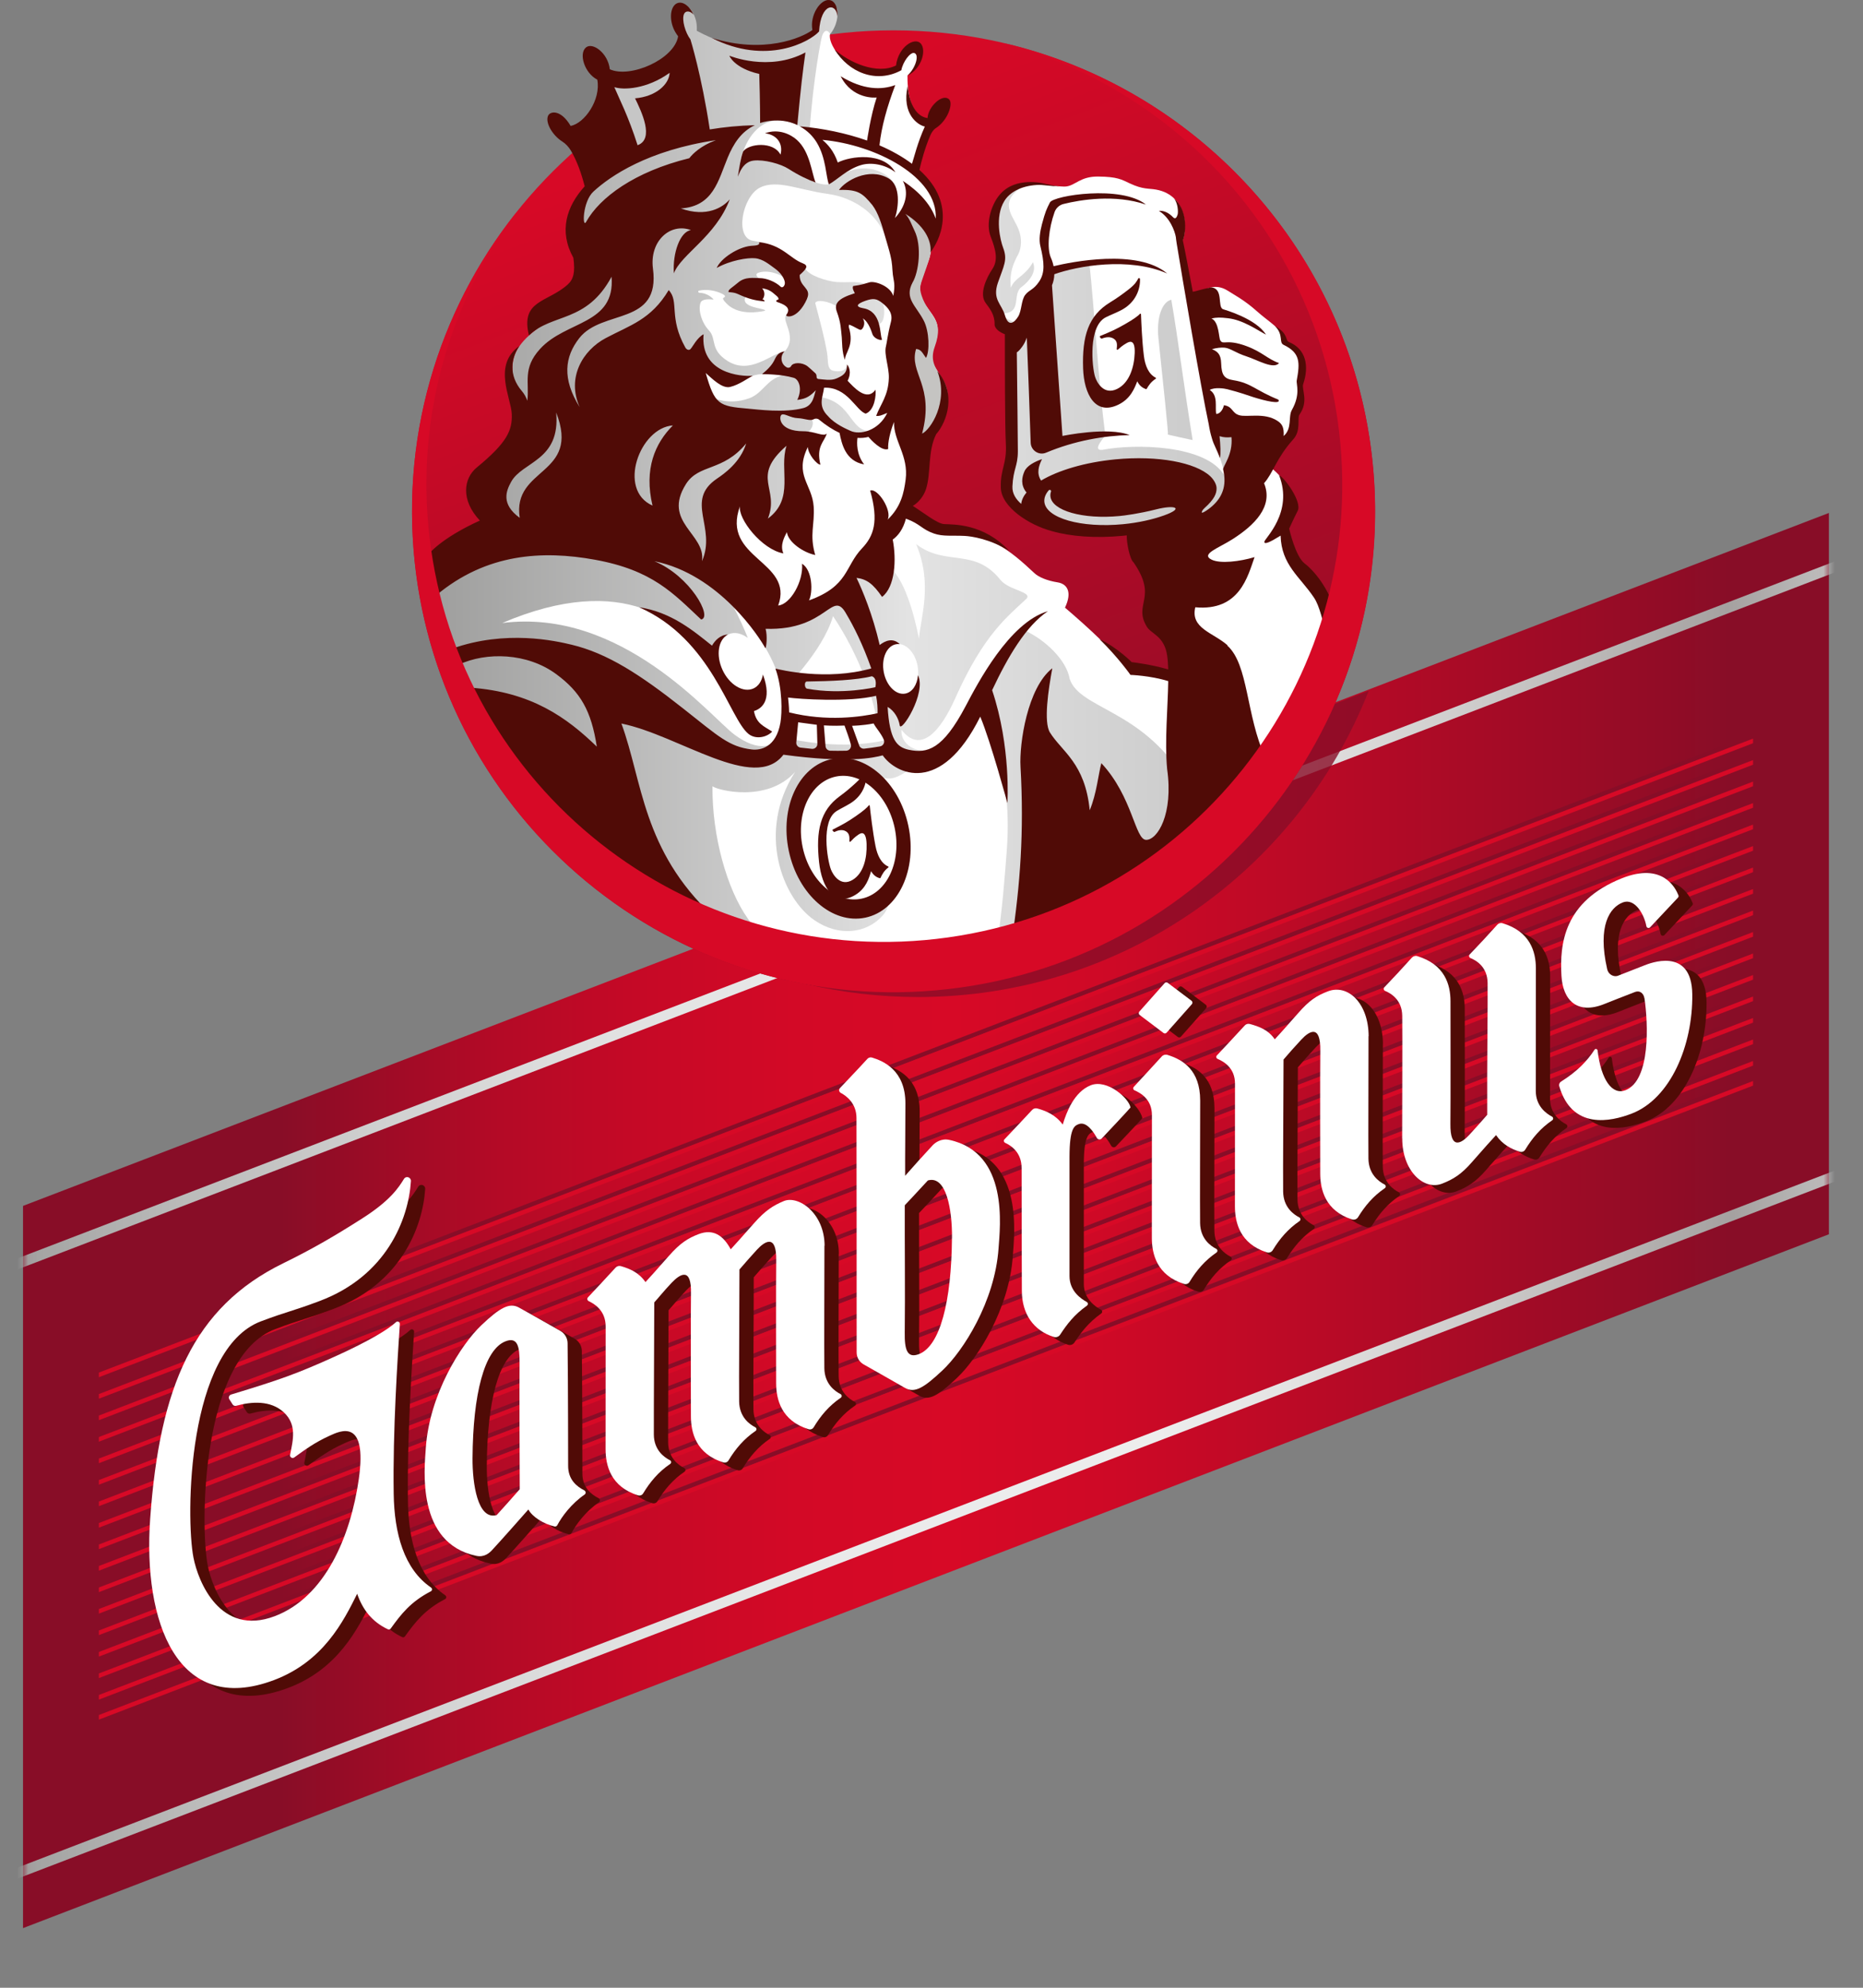 <svg width="165" height="176" viewBox="0 0 165 176" fill="none" xmlns="http://www.w3.org/2000/svg">
<rect x="0" y="0" width="165" height="176" fill="#808080" stroke="none"/>
<g clip-path="url(#clip0_24_730)">
<path d="M2.039 106.773L161.979 45.418V109.285L2.039 170.72V106.773Z" fill="url(#paint0_linear_24_730)"/>
<mask id="mask0_24_730" style="mask-type:luminance" maskUnits="userSpaceOnUse" x="2" y="45" width="160" height="126">
<path d="M2.039 106.773L161.979 45.418V109.285L2.039 170.72V106.773Z" fill="white"/>
</mask>
<g mask="url(#mask0_24_730)">
<path d="M165 103.665L0.477 166.751V165.77L165 102.684V103.665Z" fill="url(#paint1_linear_24_730)"/>
<path d="M164.523 49.909L0 112.995V112.014L164.523 48.928V49.909Z" fill="url(#paint2_linear_24_730)"/>
</g>
<g opacity="0.8">
<g style="mix-blend-mode:multiply">
<path d="M62.336 83.878C68.055 86.695 74.498 88.278 81.312 88.278C99.411 88.278 114.889 77.113 121.156 61.334L121.223 61.169L118.226 62.325L62.336 83.878Z" fill="#880D27"/>
</g>
</g>
<path d="M155.259 67.3L8.755 123.435V123.025L155.259 66.89V67.3Z" fill="#880D27"/>
<path d="M155.259 69.206L8.755 125.337V124.928L155.259 68.793V69.206Z" fill="#880D27"/>
<path d="M155.259 71.108L8.755 127.243V126.83L155.259 70.698V71.108Z" fill="#880D27"/>
<path d="M155.259 73.011L8.755 129.146V128.736L155.259 72.601V73.011Z" fill="#880D27"/>
<path d="M155.259 74.913L8.755 131.048V130.638L155.259 74.503V74.913Z" fill="#880D27"/>
<path d="M155.259 76.815L8.755 132.95V132.54L155.259 76.406V76.815Z" fill="#880D27"/>
<path d="M155.259 78.718L8.755 134.853V134.443L155.259 78.308V78.718Z" fill="#880D27"/>
<path d="M155.259 80.624L8.755 136.755V136.345L155.259 80.214V80.624Z" fill="#880D27"/>
<path d="M155.259 82.526L8.755 138.661V138.247L155.259 82.116V82.526Z" fill="#880D27"/>
<path d="M155.259 84.428L8.755 140.563V140.153L155.259 84.018V84.428Z" fill="#880D27"/>
<path d="M155.259 86.331L8.755 142.466V142.056L155.259 85.921V86.331Z" fill="#880D27"/>
<path d="M155.259 88.233L8.755 144.368V143.958L155.259 87.823V88.233Z" fill="#880D27"/>
<path d="M155.259 90.135L8.755 146.27V145.86L155.259 89.725V90.135Z" fill="#880D27"/>
<path d="M155.259 92.041L8.755 148.173V147.763L155.259 91.631V92.041Z" fill="#880D27"/>
<path d="M155.259 93.944L8.755 150.078V149.669L155.259 93.534V93.944Z" fill="#880D27"/>
<path d="M155.259 95.699L8.755 151.83V151.42L155.259 95.285V95.699Z" fill="#880D27"/>
<path d="M155.259 65.398L8.755 121.533V121.123L155.259 64.988V65.398Z" fill="#880D27"/>
<g style="mix-blend-mode:overlay">
<path d="M155.259 67.71L8.755 123.845V123.435L155.259 67.3V67.71Z" fill="#D70926"/>
<path d="M155.259 69.616L8.755 125.747V125.337L155.259 69.203V69.616Z" fill="#D70926"/>
<path d="M155.259 71.518L8.755 127.65V127.24L155.259 71.108V71.518Z" fill="#D70926"/>
<path d="M155.259 73.421L8.755 129.556V129.146L155.259 73.011V73.421Z" fill="#D70926"/>
<path d="M155.259 75.323L8.755 131.458V131.048L155.259 74.913V75.323Z" fill="#D70926"/>
<path d="M155.259 77.225L8.755 133.36V132.95L155.259 76.815V77.225Z" fill="#D70926"/>
<path d="M155.259 79.128L8.755 135.263V134.853L155.259 78.718V79.128Z" fill="#D70926"/>
<path d="M155.259 81.034L8.755 137.165V136.755L155.259 80.624V81.034Z" fill="#D70926"/>
<path d="M155.259 82.936L8.755 139.071V138.657L155.259 82.526V82.936Z" fill="#D70926"/>
<path d="M155.259 84.838L8.755 140.973V140.563L155.259 84.428V84.838Z" fill="#D70926"/>
<path d="M155.259 86.74L8.755 142.875V142.466L155.259 86.331V86.74Z" fill="#D70926"/>
<path d="M155.259 88.643L8.755 144.778V144.368L155.259 88.233V88.643Z" fill="#D70926"/>
<path d="M155.259 90.545L8.755 146.68V146.27L155.259 90.135V90.545Z" fill="#D70926"/>
<path d="M155.259 92.451L8.755 148.582V148.173L155.259 92.041V92.451Z" fill="#D70926"/>
<path d="M155.259 94.353L8.755 150.488V150.078L155.259 93.944V94.353Z" fill="#D70926"/>
<path d="M155.259 96.126L8.755 152.261V151.851L155.259 95.716V96.126Z" fill="#D70926"/>
<path d="M155.259 65.808L8.755 121.943V121.533L155.259 65.398V65.808Z" fill="#D70926"/>
</g>
<path d="M90.239 101.56C91.151 100.589 91.987 99.724 92.678 98.967C92.793 98.838 92.625 99.686 92.797 99.735C93.573 99.948 93.39 99.65 94.011 100.505C94.334 99.426 96.397 97.373 97.864 96.788C99.331 96.203 101.057 98.221 101.173 99.006C100.783 99.461 99.464 100.842 98.839 101.5C98.713 101.633 98.496 101.602 98.408 101.441C98.117 100.908 97.489 99.966 96.808 100.225C96.418 100.376 95.994 100.575 95.99 103.126C95.99 105.676 95.99 113.191 95.99 113.678C95.99 115.009 97.008 115.696 97.513 115.969C97.643 116.039 97.65 116.215 97.534 116.299C96.415 117.09 95.762 117.945 95.159 118.87C95.036 119.056 94.804 119.136 94.59 119.066C92.8 118.499 91.772 117.031 91.769 114.974C91.762 113.692 91.744 105.463 91.748 104.138C91.755 102.716 90.804 102.12 90.292 101.882C90.169 101.826 90.141 101.665 90.232 101.567L90.239 101.56Z" fill="#500B06"/>
<path d="M35.615 144.949C34.194 144.284 33.366 143.17 32.896 141.807C31.686 144.242 29.91 147.794 25.531 149.448C16.955 152.681 13.916 144.273 14.562 135.185C15.393 123.484 18.397 116.425 26.355 112.54C29.008 111.243 31.036 110.045 33.338 108.577C35.84 106.987 36.577 105.831 37.047 105.063C37.121 104.944 37.265 104.885 37.401 104.923C37.401 104.923 37.401 104.923 37.405 104.923C37.559 104.965 37.668 105.109 37.658 105.266C37.44 108.661 35.489 113.654 29.587 115.878C27.152 116.796 26.731 116.796 24.376 117.682C17.836 120.149 17.699 135.01 18.397 138.601C18.804 140.707 20.752 145.615 25.59 143.793C30.068 142.105 32.317 136.706 33.04 131.658C33.822 126.199 31.384 127.39 30.468 127.807C29.113 128.42 28.268 129.058 27.317 129.741C27.148 129.86 26.913 129.71 26.955 129.506C27.226 128.161 27.57 126.826 26.398 125.74C25.233 124.665 23.552 124.78 22.18 125.162C22.061 125.194 21.938 125.148 21.867 125.043C21.769 124.889 21.668 124.735 21.569 124.577C21.474 124.423 21.555 124.22 21.727 124.167C26.064 122.85 27.51 122.346 30.942 120.794C34.033 119.396 35.689 118.362 36.335 117.756C36.468 117.63 36.689 117.735 36.675 117.921C36.482 120.93 36.044 127.376 36.131 132.957C36.184 136.457 37.04 139.614 39.433 141.25C39.559 141.337 39.556 141.523 39.419 141.59C37.619 142.522 36.78 143.622 35.865 144.89C35.808 144.967 35.703 144.995 35.619 144.953L35.615 144.949Z" fill="#500B06"/>
<path d="M109.008 111.594C107.973 112.298 107.236 113.174 106.618 114.193C106.52 114.358 106.32 114.428 106.134 114.372C103.734 113.615 103.281 111.737 103.281 110.28C103.281 110.28 103.281 100.901 103.288 99.433C103.295 98.011 102.267 97.457 101.748 97.23C101.625 97.177 101.593 97.019 101.681 96.925C102.155 96.413 103.429 95.037 104.159 94.231C104.285 94.091 104.481 94.038 104.667 94.094C106.029 94.515 107.559 95.433 107.562 98.13C107.562 100.856 107.534 107.165 107.555 108.977C107.573 110.364 108.478 111.009 108.983 111.264C109.117 111.331 109.127 111.51 109.004 111.594H109.008Z" fill="#500B06"/>
<path d="M104.692 87.378L106.794 88.962C106.892 89.035 106.906 89.175 106.829 89.263L104.59 91.789C104.52 91.87 104.401 91.88 104.313 91.814L102.208 90.226C102.109 90.153 102.095 90.013 102.173 89.925L104.415 87.403C104.485 87.322 104.604 87.312 104.692 87.378Z" fill="#500B06"/>
<path d="M74.294 111.002C74.294 108.097 71.961 106.496 70.673 107.039C69.75 107.428 69.056 107.852 68.045 108.998C66.999 110.185 64.522 110.882 64.097 111.348C63.431 110.119 64.438 109.464 63.133 109.968C62.213 110.322 61.501 110.756 60.497 111.905C59.511 113.034 57.476 114.221 57.076 114.659C56.501 113.818 57.055 113.033 56.269 112.802C56.094 112.75 55.911 112.799 55.788 112.932C55.069 113.72 53.823 115.051 53.339 115.566C53.241 115.668 53.276 115.836 53.406 115.899C53.925 116.145 54.911 116.74 54.908 118.148C54.901 119.616 54.901 128.995 54.901 128.995C54.901 130.456 55.357 132.341 57.774 133.094C57.946 133.146 58.132 133.08 58.224 132.929C58.845 131.903 59.581 131.02 60.624 130.312C60.743 130.232 60.732 130.053 60.603 129.986C60.094 129.731 59.178 129.086 59.175 127.695C59.167 125.11 59.209 118.961 59.213 116.011C59.546 115.654 60.038 115.027 60.754 114.27C61.504 113.482 62.522 112.858 62.466 115.234C62.431 116.702 62.459 126.08 62.459 126.08C62.459 127.541 62.915 129.422 65.326 130.176C65.504 130.232 65.691 130.162 65.785 130.007C66.403 128.984 67.143 128.102 68.182 127.394C68.301 127.313 68.291 127.135 68.161 127.068C67.656 126.812 66.747 126.168 66.729 124.777C66.705 122.962 66.761 115.822 66.757 113.097C67.403 112.357 67.599 112.116 68.298 111.355C69.013 110.578 70.052 109.926 70.013 112.298C69.989 113.766 70.007 123.144 70.007 123.144C70.007 124.605 70.463 126.487 72.877 127.24C73.052 127.296 73.238 127.226 73.329 127.072C73.951 126.045 74.687 125.162 75.73 124.455C75.849 124.374 75.838 124.195 75.709 124.129C75.203 123.873 74.294 123.228 74.277 121.838C74.252 120.023 74.284 113.717 74.284 110.991L74.294 111.002Z" fill="#500B06"/>
<path d="M122.482 92.437C122.472 89.494 120.626 87.788 118.868 88.468C117.868 88.853 117.236 89.256 116.233 90.405C115.135 91.663 113.587 92.865 113.191 93.302C112.612 92.455 112.763 91.579 111.97 91.362C111.805 91.316 111.629 91.362 111.517 91.488C110.794 92.283 109.52 93.639 109.043 94.147C108.952 94.241 108.987 94.399 109.11 94.451C109.629 94.676 110.657 95.233 110.65 96.652C110.643 98.12 110.643 107.498 110.643 107.498C110.643 108.949 111.092 110.816 113.464 111.58C113.668 111.646 113.885 111.566 113.994 111.383C114.608 110.378 115.338 109.513 116.363 108.812C116.482 108.731 116.471 108.549 116.342 108.483C115.836 108.223 114.931 107.582 114.914 106.195C114.889 104.38 114.949 97.233 114.949 94.508C115.468 93.898 115.812 93.513 116.517 92.749C117.233 91.971 118.243 91.365 118.205 93.737C118.18 95.205 118.198 104.583 118.198 104.583C118.198 106.03 118.647 107.894 121.005 108.661C121.216 108.728 121.44 108.647 121.552 108.462C122.163 107.46 122.893 106.598 123.917 105.901C124.037 105.82 124.026 105.638 123.896 105.571C123.391 105.312 122.486 104.671 122.468 103.284C122.444 101.469 122.482 95.131 122.475 92.437H122.482Z" fill="#500B06"/>
<path d="M125.454 101.479C125.454 104.384 127.377 106.111 128.981 105.491C129.981 105.105 130.7 104.646 131.599 103.616C132.693 102.359 133.367 101.626 133.764 101.192C134.332 102.022 135.097 102.418 135.865 102.66C136.051 102.72 136.251 102.642 136.35 102.478C136.967 101.462 137.701 100.586 138.736 99.882C138.858 99.798 138.844 99.619 138.711 99.549C138.195 99.279 137.276 98.614 137.283 97.265C137.29 95.797 137.29 86.418 137.29 86.418C137.29 84.95 136.785 83.171 134.342 82.431C134.174 82.379 133.988 82.435 133.872 82.564C132.89 83.654 132.49 84.085 131.427 85.199C131.335 85.297 131.367 85.458 131.493 85.511C131.999 85.721 132.999 86.285 133.016 87.718C133.041 89.533 132.956 94.886 132.981 99.395C132.592 99.84 132.118 100.39 131.413 101.154C130.697 101.931 129.686 102.548 129.721 100.176C129.746 98.708 129.728 89.33 129.728 89.33C129.728 87.865 129.223 86.085 126.784 85.343C126.612 85.29 126.426 85.35 126.307 85.479C125.458 86.418 124.788 87.15 123.868 88.107C123.774 88.205 123.809 88.37 123.935 88.422C124.44 88.632 125.437 89.196 125.454 90.629C125.479 92.444 125.447 98.75 125.447 101.476L125.454 101.479Z" fill="#500B06"/>
<path d="M146.901 89.074C146.848 88.716 146.557 88.335 146.048 88.531C145.002 88.934 143.904 89.368 143.35 89.589C140.971 90.542 139.683 89.281 139.557 87.094C139.392 84.267 139.774 80.508 144.901 78.459C148.536 77.005 149.666 79.334 149.915 79.958C149.943 80.031 149.929 80.112 149.876 80.168C148.929 81.17 148.241 81.906 147.406 82.796C147.297 82.911 147.104 82.852 147.076 82.694C146.883 81.626 146.041 80.189 144.992 80.592C143.837 81.037 142.732 82.642 143.602 86.485C143.732 87.056 144.262 87.2 144.543 87.091C145.648 86.66 146.115 86.474 146.904 86.166C147.266 86.026 151.094 84.428 151.143 88.731C151.196 93.264 149.217 97.962 145.778 99.29C143.915 100.008 140.5 100.751 139.36 96.862C139.314 96.704 139.385 96.54 139.521 96.456C140.911 95.59 141.83 94.651 142.487 93.632C142.56 93.52 142.736 93.562 142.753 93.698C143.073 96.326 144.055 97.671 145.22 97.223C147.469 96.354 147.234 91.27 146.908 89.077L146.901 89.074Z" fill="#500B06"/>
<path d="M51.581 130.435C51.581 130.435 51.578 123.095 51.532 119.609C51.525 119.164 51.279 118.751 50.886 118.53C49.086 117.504 47.96 116.873 47.23 116.467C46.402 116.004 45.567 116.442 43.896 118.029C42.089 119.743 39.3 124.146 38.977 128.886C38.851 130.768 38.114 137.319 43.454 138.451C44.163 138.601 44.619 138.181 44.844 137.939C45.433 137.312 47.7 134.758 48.058 134.345C48.412 135 49.413 135.627 50.381 135.848C50.479 135.869 50.574 135.823 50.62 135.735C51.027 134.965 51.876 133.823 53.041 133.02C53.174 132.929 53.157 132.726 53.009 132.649C52.398 132.334 51.563 131.745 51.581 130.435ZM47.279 121.361C47.261 123.666 47.279 129.979 47.293 132.554C46.307 133.665 45.981 134.043 45.254 134.839C43.56 135.312 43.1 132.025 43.114 129.808C43.149 124.125 44.16 120.177 46.037 119.452C47.086 119.045 47.293 119.886 47.279 121.365V121.361Z" fill="#500B06"/>
<path d="M85.326 101.616C84.618 101.465 84.081 101.865 83.856 102.106C82.933 103.105 82.175 103.946 81.428 104.797C81.418 102.954 81.453 100.768 81.453 98.386C81.453 95.436 79.477 94.63 78.498 94.329C78.351 94.283 78.193 94.329 78.088 94.441C77.042 95.583 76.54 96.088 75.652 97.037C75.533 97.167 75.572 97.373 75.73 97.457C76.252 97.738 77.116 98.386 77.119 99.686C77.133 103.452 77.13 113.289 77.133 120.436C77.133 120.902 77.382 121.287 77.772 121.508C79.179 122.31 80.691 123.158 81.403 123.572C82.267 124.073 83.074 123.586 84.74 122.02C86.565 120.31 89.376 115.927 89.702 111.215C89.832 109.32 90.656 102.755 85.326 101.616ZM85.579 110.297C85.534 115.945 84.53 119.862 82.649 120.583C81.6 120.986 81.375 120.159 81.397 118.691C81.439 115.276 81.386 110.511 81.4 107.404C82.035 106.717 82.41 106.342 83.446 105.207C85.084 104.73 85.604 107.813 85.583 110.301L85.579 110.297Z" fill="#500B06"/>
<path d="M88.972 100.87C89.884 99.899 90.719 99.034 91.411 98.277C91.526 98.148 91.705 98.102 91.877 98.148C92.653 98.361 93.502 98.722 94.123 99.573C94.446 98.494 95.13 96.68 96.597 96.095C98.064 95.51 100.011 97.275 100.123 98.064C99.734 98.519 98.193 100.152 97.572 100.807C97.446 100.94 97.228 100.908 97.141 100.747C96.85 100.215 96.221 99.272 95.541 99.531C95.151 99.682 94.727 99.882 94.723 102.432C94.723 104.983 94.723 112.498 94.723 112.984C94.723 114.316 95.741 115.002 96.246 115.276C96.376 115.346 96.383 115.521 96.267 115.605C95.148 116.397 94.495 117.252 93.891 118.177C93.769 118.362 93.537 118.443 93.323 118.373C91.533 117.805 90.505 116.337 90.502 114.281C90.495 112.999 90.477 104.769 90.481 103.445C90.488 102.022 89.537 101.427 89.025 101.189C88.902 101.132 88.874 100.971 88.965 100.873L88.972 100.87Z" fill="white"/>
<path d="M34.352 144.259C32.931 143.594 32.103 142.48 31.633 141.117C30.422 143.552 28.647 147.104 24.268 148.758C15.692 151.991 12.653 143.583 13.299 134.495C14.13 122.794 17.134 115.735 25.092 111.849C27.745 110.553 29.773 109.355 32.075 107.887C34.577 106.296 35.314 105.14 35.784 104.373C35.858 104.254 36.002 104.194 36.138 104.233C36.138 104.233 36.138 104.233 36.142 104.233C36.296 104.275 36.405 104.419 36.395 104.576C36.177 107.971 34.226 112.963 28.324 115.188C25.889 116.106 25.468 116.106 23.113 116.992C16.573 119.459 16.436 134.32 17.134 137.911C17.541 140.017 19.488 144.925 24.327 143.103C28.805 141.415 31.054 136.016 31.777 130.967C32.559 125.509 30.12 126.7 29.205 127.117C27.85 127.73 27.005 128.368 26.054 129.051C25.885 129.17 25.65 129.019 25.692 128.816C25.962 127.471 26.306 126.136 25.134 125.05C23.969 123.975 22.289 124.09 20.917 124.472C20.797 124.504 20.674 124.458 20.604 124.353C20.506 124.199 20.404 124.045 20.306 123.887C20.211 123.733 20.292 123.53 20.464 123.477C24.801 122.16 26.247 121.655 29.678 120.103C32.77 118.706 34.426 117.672 35.072 117.066C35.205 116.94 35.426 117.045 35.412 117.231C35.219 120.24 34.78 126.686 34.868 132.267C34.921 135.767 35.777 138.924 38.17 140.56C38.296 140.647 38.293 140.833 38.156 140.9C36.356 141.831 35.517 142.931 34.601 144.2C34.545 144.277 34.44 144.305 34.356 144.263L34.352 144.259Z" fill="white"/>
<path d="M107.741 110.903C106.706 111.608 105.969 112.483 105.352 113.503C105.253 113.668 105.053 113.738 104.867 113.682C102.467 112.925 102.015 111.047 102.015 109.59C102.015 109.59 102.015 100.211 102.022 98.743C102.029 97.321 101.001 96.767 100.481 96.54C100.358 96.487 100.327 96.329 100.415 96.235C100.888 95.723 102.162 94.346 102.892 93.541C103.018 93.4 103.215 93.348 103.401 93.404C104.762 93.824 106.292 94.742 106.296 97.44C106.296 100.166 106.267 106.475 106.289 108.286C106.306 109.674 107.211 110.318 107.717 110.574C107.85 110.641 107.861 110.819 107.738 110.903H107.741Z" fill="white"/>
<path d="M103.425 87.024L105.527 88.608C105.625 88.681 105.64 88.822 105.562 88.909L103.324 91.435C103.253 91.516 103.134 91.526 103.046 91.46L100.941 89.873C100.843 89.799 100.829 89.659 100.906 89.571L103.148 87.049C103.218 86.968 103.338 86.958 103.425 87.024Z" fill="white"/>
<path d="M73.031 110.311C73.031 107.407 70.698 105.806 69.41 106.349C68.487 106.738 67.793 107.162 66.782 108.307C65.736 109.495 65.147 110.15 64.719 110.616C64.052 109.386 63.171 108.773 61.866 109.274C60.947 109.628 60.234 110.063 59.231 111.212C58.245 112.34 57.564 113.086 57.167 113.52C56.592 112.68 55.788 112.336 55.002 112.109C54.827 112.056 54.645 112.105 54.522 112.238C53.802 113.027 52.557 114.358 52.072 114.873C51.974 114.974 52.009 115.143 52.139 115.206C52.658 115.451 53.645 116.046 53.641 117.455C53.634 118.923 53.634 128.301 53.634 128.301C53.634 129.762 54.09 131.647 56.508 132.4C56.68 132.453 56.866 132.386 56.957 132.236C57.578 131.209 58.315 130.326 59.357 129.619C59.476 129.538 59.466 129.359 59.336 129.293C58.827 129.037 57.911 128.392 57.908 127.002C57.901 124.416 57.943 118.268 57.946 115.318C58.28 114.96 58.771 114.333 59.487 113.577C60.238 112.788 61.255 112.165 61.199 114.54C61.164 116.008 61.192 125.386 61.192 125.386C61.192 126.847 61.648 128.729 64.059 129.482C64.238 129.538 64.424 129.468 64.519 129.314C65.136 128.291 65.877 127.408 66.915 126.7C67.035 126.62 67.024 126.441 66.894 126.374C66.389 126.119 65.48 125.474 65.463 124.083C65.438 122.268 65.494 115.129 65.491 112.403C66.136 111.664 66.333 111.422 67.031 110.662C67.747 109.884 68.785 109.232 68.747 111.604C68.722 113.072 68.74 122.451 68.74 122.451C68.74 123.912 69.196 125.793 71.61 126.546C71.786 126.602 71.972 126.532 72.063 126.378C72.684 125.351 73.421 124.469 74.463 123.761C74.582 123.68 74.572 123.502 74.442 123.435C73.937 123.179 73.028 122.535 73.01 121.144C72.986 119.329 73.017 113.023 73.017 110.297L73.031 110.311Z" fill="white"/>
<path d="M121.216 91.747C121.205 88.804 119.36 87.098 117.602 87.778C116.602 88.163 115.97 88.566 114.966 89.715C113.868 90.973 113.3 91.589 112.903 92.024C112.324 91.176 111.493 90.885 110.7 90.668C110.535 90.622 110.359 90.668 110.247 90.794C109.524 91.589 108.25 92.945 107.773 93.453C107.682 93.548 107.717 93.705 107.84 93.758C108.359 93.982 109.387 94.539 109.38 95.958C109.373 97.426 109.373 106.804 109.373 106.804C109.373 108.255 109.822 110.122 112.194 110.886C112.398 110.953 112.615 110.872 112.724 110.69C113.338 109.684 114.068 108.819 115.093 108.118C115.212 108.038 115.201 107.856 115.072 107.789C114.566 107.53 113.661 106.889 113.644 105.501C113.619 103.686 113.679 96.54 113.679 93.814C114.198 93.204 114.542 92.819 115.247 92.055C115.963 91.278 116.973 90.671 116.935 93.043C116.91 94.511 116.928 103.89 116.928 103.89C116.928 105.337 117.377 107.2 119.735 107.968C119.946 108.034 120.17 107.954 120.282 107.768C120.893 106.766 121.623 105.904 122.647 105.207C122.767 105.126 122.756 104.944 122.626 104.878C122.121 104.618 121.216 103.977 121.198 102.59C121.174 100.775 121.212 94.438 121.205 91.743L121.216 91.747Z" fill="white"/>
<path d="M124.191 100.793C124.191 103.697 126.114 105.424 127.718 104.804C128.718 104.419 129.437 103.96 130.335 102.93C131.43 101.672 132.104 100.94 132.5 100.505C133.069 101.336 133.834 101.732 134.602 101.973C134.788 102.033 134.988 101.956 135.086 101.791C135.704 100.775 136.437 99.899 137.472 99.195C137.595 99.111 137.581 98.932 137.448 98.862C136.932 98.593 136.013 97.927 136.02 96.578C136.027 95.11 136.027 85.732 136.027 85.732C136.027 84.264 135.522 82.484 133.079 81.745C132.911 81.692 132.725 81.748 132.609 81.878C131.627 82.967 131.227 83.398 130.163 84.512C130.072 84.611 130.104 84.772 130.23 84.824C130.735 85.034 131.735 85.598 131.753 87.031C131.777 88.846 131.693 94.199 131.718 98.708C131.328 99.153 130.855 99.703 130.149 100.467C129.434 101.245 128.423 101.861 128.458 99.489C128.483 98.022 128.465 88.643 128.465 88.643C128.465 87.178 127.96 85.399 125.521 84.656C125.349 84.603 125.163 84.663 125.044 84.793C124.195 85.732 123.525 86.464 122.605 87.42C122.51 87.518 122.546 87.683 122.672 87.736C123.177 87.946 124.174 88.51 124.191 89.943C124.216 91.757 124.184 98.064 124.184 100.789L124.191 100.793Z" fill="white"/>
<path d="M145.638 88.384C145.585 88.026 145.294 87.644 144.785 87.841C143.739 88.243 142.641 88.678 142.087 88.899C139.707 89.852 138.42 88.59 138.293 86.404C138.128 83.577 138.511 79.818 143.637 77.768C147.273 76.314 148.403 78.644 148.652 79.268C148.68 79.341 148.666 79.422 148.613 79.478C147.666 80.48 146.978 81.216 146.143 82.106C146.034 82.221 145.841 82.162 145.813 82.004C145.62 80.935 144.778 79.499 143.729 79.902C142.574 80.347 141.469 81.951 142.339 85.795C142.469 86.366 142.999 86.509 143.28 86.401C144.385 85.97 144.852 85.784 145.641 85.476C146.002 85.336 149.831 83.738 149.88 88.04C149.932 92.574 147.953 97.272 144.515 98.6C142.651 99.318 139.237 100.06 138.097 96.172C138.051 96.014 138.121 95.849 138.258 95.765C139.648 94.9 140.567 93.961 141.223 92.942C141.297 92.829 141.472 92.871 141.49 93.008C141.809 95.636 142.792 96.981 143.957 96.532C146.206 95.664 145.971 90.58 145.645 88.387L145.638 88.384Z" fill="white"/>
<path d="M50.318 129.745C50.318 129.745 50.314 122.405 50.269 118.919C50.262 118.474 50.016 118.061 49.623 117.84C47.823 116.814 46.697 116.183 45.967 115.777C45.139 115.314 44.303 115.752 42.633 117.339C40.826 119.052 38.037 123.456 37.714 128.196C37.587 130.078 36.85 136.629 42.191 137.76C42.9 137.911 43.356 137.491 43.581 137.249C44.17 136.622 46.437 134.068 46.795 133.654C47.149 134.31 48.149 134.937 49.118 135.157C49.216 135.178 49.311 135.133 49.356 135.045C49.763 134.275 50.612 133.132 51.778 132.33C51.911 132.239 51.893 132.036 51.746 131.959C51.135 131.644 50.3 131.055 50.318 129.745ZM46.016 120.671C45.998 122.976 46.016 129.289 46.03 131.864C45.044 132.975 44.718 133.353 43.991 134.148C42.296 134.621 41.837 131.335 41.851 129.118C41.886 123.435 42.896 119.487 44.774 118.762C45.823 118.355 46.03 119.196 46.016 120.674V120.671Z" fill="white"/>
<path d="M84.063 100.926C83.355 100.775 82.818 101.175 82.593 101.416C81.67 102.415 80.912 103.256 80.165 104.107C80.154 102.264 80.189 100.078 80.189 97.696C80.189 94.746 78.214 93.94 77.235 93.639C77.088 93.593 76.93 93.639 76.824 93.751C75.779 94.893 75.277 95.397 74.389 96.347C74.27 96.477 74.308 96.683 74.466 96.767C74.989 97.047 75.852 97.696 75.856 98.995C75.87 102.762 75.866 112.599 75.87 119.746C75.87 120.212 76.119 120.597 76.509 120.818C77.916 121.62 79.428 122.468 80.14 122.882C81.004 123.383 81.811 122.896 83.477 121.33C85.302 119.62 88.113 115.237 88.439 110.525C88.569 108.63 89.393 102.064 84.063 100.926ZM84.312 109.611C84.267 115.258 83.263 119.175 81.382 119.897C80.333 120.3 80.109 119.473 80.13 118.005C80.172 114.589 80.119 109.824 80.133 106.717C80.768 106.03 81.144 105.655 82.179 104.52C83.818 104.044 84.337 107.127 84.316 109.614L84.312 109.611Z" fill="white"/>
<path d="M79.137 87.841C102.688 87.841 121.781 68.778 121.781 45.264C121.781 21.749 102.688 2.687 79.137 2.687C55.585 2.687 36.493 21.749 36.493 45.264C36.493 68.778 55.585 87.841 79.137 87.841Z" fill="url(#paint3_linear_24_730)"/>
<path d="M113.987 47.079C113.987 45.134 112.566 43.649 112.387 41.743C112.268 40.475 113.563 39.806 114.215 38.38C114.521 37.714 114.363 36.849 115.036 36.127C115.373 35.766 115.163 34.911 115.212 34.099C115.261 33.286 115.57 32.519 115.447 31.993C115.37 31.671 114.752 30.7 113.784 30.224C111.861 29.281 109.752 28.419 108.033 27.523C107.401 27.193 105.987 26.78 105.411 26.419C105.05 24.741 104.776 22.478 104.355 20.607C105.071 19.349 103.457 16.41 100.818 16.767C98.18 17.125 98.215 16.144 97.397 16.14C96.099 16.133 96.681 16.76 94.93 16.634C93.295 16.515 90.509 15.821 88.941 17.517C86.695 19.941 89.253 21.591 88.351 23.522C86.863 26.692 88.541 28.714 89.393 29.323C89.362 30.192 89.548 35.451 89.551 39.473C89.551 41.102 88.902 42.927 89.165 43.558C90.074 45.74 93.615 47.538 100.717 46.746C100.667 46.998 103.166 51.503 104.699 60.052C103.875 60.052 102.001 61.548 100.601 60.588C99.555 59.87 95.285 54.814 91.046 51.707C86.512 48.382 81.986 46.974 80.449 45.544C80.547 43.803 82.674 42.938 81.516 39.473C82.298 37.833 83.126 28.234 81.495 27.102C79.859 25.971 82.354 23.084 82.242 22.257C82.677 21.034 84.853 18.943 81.221 15.093C82.537 12.963 76.308 10.352 72.34 10.254C72.498 8.615 73.021 3.412 73.126 3.332C73.354 3.16 73.575 2.957 73.596 2.929C73.835 2.621 74.301 1.839 74.144 0.785C73.965 0.424 73.249 0.28 72.684 0.785C71.936 1.454 72.133 2.74 72.133 2.74C72.133 2.74 70.21 4.299 66.157 4.078C64.396 3.927 63.311 3.573 61.711 2.726C61.788 1.587 61.252 0.907 61.069 0.729C60.641 0.501 60.427 0.575 60.28 0.837C59.957 1.408 60.115 2.733 60.743 3.36C60.795 3.738 61.68 8.636 62.115 10.819C60.259 11.186 58.967 12.069 57.638 12.689C53.918 14.424 51.851 16.568 51.356 18.673C50.402 22.751 52.922 23.431 52.241 24.927C51.086 27.46 49.693 27.27 47.532 29.152C43.711 31.986 46.205 34.011 45.953 37.206C45.739 39.939 40.781 42.917 44.409 46.452C43.047 47.177 41.595 47.268 37.545 50.705C40.672 70.555 57.883 85.735 78.642 85.735C97.629 85.735 113.647 73.035 118.637 55.679C117.321 51.093 113.984 50.319 113.984 47.086L113.987 47.079Z" fill="url(#paint4_linear_24_730)"/>
<path d="M80.182 61.409C81.008 61.252 81.492 60.147 81.263 58.94C81.035 57.733 80.179 56.881 79.353 57.037C78.526 57.193 78.042 58.298 78.271 59.506C78.5 60.713 79.355 61.565 80.182 61.409Z" fill="white"/>
<path d="M112.022 41.004C112.022 41.004 114.408 42.57 114.005 43.842C113.605 45.113 113.542 46.364 113.542 46.364C113.542 46.364 113.903 49.244 115.194 50.067C115.686 50.379 117.594 54.064 117.594 54.064C117.594 54.064 116.717 62.518 109.124 71.01C107.376 66.085 104.05 55.984 103.25 48.116C106.478 48.116 108.689 46.332 110.092 44.549C111.496 42.766 112.019 41.007 112.019 41.007L112.022 41.004Z" fill="white"/>
<path d="M86.748 62.84C86.748 62.84 89.786 67.094 89.169 75.274C88.997 77.565 88.776 80.431 88.369 83.185C88.204 84.309 77.624 85.458 67.606 83.241C67.185 82.677 66.736 82.046 66.234 81.338C64.385 78.728 63.062 74.037 63.101 69.616C63.452 69.938 67.898 71.14 70.417 68.351C67.013 73.652 69.284 79.516 72.119 81.468C74.322 82.988 76.779 82.635 78.179 81.061C78.593 80.596 78.779 79.937 78.779 79.506C73.333 82.193 70.052 77.225 70.259 73.883C70.368 72.138 71.084 65.034 77.768 68.828C78.772 68.894 78.863 69.203 80.375 68.274C84.986 67.058 86.748 62.837 86.748 62.837V62.84Z" fill="white"/>
<path d="M64.954 53.707C65.494 54.751 65.912 55.672 66.231 56.485C65.673 56.068 65.045 55.925 64.522 56.163C63.473 56.548 63.259 58.027 63.869 59.351C64.22 60.108 64.824 60.717 65.403 60.984C65.834 61.183 66.343 61.264 66.729 61.085C66.887 61.012 67.027 60.78 67.143 60.654C67.038 62.353 66.017 62.581 66.017 62.581C66.017 62.581 64.785 62.403 62.725 58.766C60.666 55.129 55.304 50.54 44.479 55.164C55.1 53.805 62.925 63.471 65.055 65.051C67.185 66.628 68.659 66.19 69.126 64.932C69.785 63.152 69.915 58.794 64.954 53.703V53.707Z" fill="white"/>
<path d="M62.052 32.298C62.206 32.76 64.522 33.965 65.371 33.941C66.375 33.391 66.726 33.086 67.88 33.121C68.343 33.135 68.543 33.121 69.326 33.24C67.912 33.548 67.582 34.824 66.354 35.265C64.448 35.952 62.743 35.251 62.333 34.565C61.985 33.983 61.746 32.606 62.055 32.298H62.052Z" fill="white"/>
<path d="M106.713 25.655C106.713 25.655 107.64 25.039 108.724 25.732C109.338 26.128 110.194 26.552 111.352 27.586C112.212 28.353 113.054 28.833 113.566 29.593C113.749 29.863 113.51 30.36 114.57 30.777C114.956 30.928 115.293 31.531 115.447 31.997C115.601 32.459 115.156 32.732 115.275 33.058C115.394 33.384 115.068 33.829 115.068 34.088C115.068 34.347 115.422 34.708 115.166 35.121C114.91 35.531 114.893 36.05 114.847 36.663C114.801 37.276 114.966 37.882 114.714 38.184C114.5 38.436 114.121 38.723 113.436 38.909C111.942 39.319 107.51 37.623 107.51 37.623L105.759 27.488L106.713 25.662V25.655Z" fill="white"/>
<path d="M77.628 63.615C78.045 65.902 78.572 65.489 78.572 65.489C78.572 65.489 75.175 66.526 69.894 65.408C69.894 65.019 69.694 64.575 69.694 64.575C69.694 64.575 69.894 63.075 69.332 61.281C69.445 60.934 72.82 57.782 73.782 54.558C74.957 56.317 75.856 58.128 76.501 59.782C76.575 59.975 70.108 60.167 70.175 60.353C70.22 60.479 70.213 61.26 71.754 61.383C73.554 61.527 76.943 61.008 76.989 61.148C77.284 62.059 77.498 62.893 77.628 63.611V63.615Z" fill="white"/>
<path d="M69.943 27.743C71.168 27.47 69.996 25.308 69.799 25.193C69.824 24.471 68.175 23.806 67.196 24.138C66.329 24.436 68.561 25.4 68.561 25.4H67.22L66.999 25.806C66.999 25.806 65.831 26.282 66.062 26.23C65.417 27.316 68.027 27.277 67.736 27.523C65.736 27.936 64.817 27.284 64.522 27.036C64.336 26.878 63.929 26.461 64.055 26.384C64.181 26.307 64.466 26.202 63.701 25.901C63.16 25.69 62.501 25.606 61.904 25.736C61.803 25.757 61.831 25.918 61.936 25.922C62.557 25.939 63.003 26.276 63.206 26.524C62.876 26.496 62.167 26.426 62.038 26.819C61.82 27.474 62.139 28.567 62.792 29.26C63.494 30.007 62.845 30.959 64.441 31.962C66.455 33.226 68.273 31.31 69.508 31.103C70.831 29.649 68.719 28.017 69.947 27.743H69.943Z" fill="white"/>
<path d="M108.44 42.093C108.419 41.953 108.334 40.93 107.447 39.126C106.352 33.475 104.359 21.048 104.629 21.49C105.197 20.614 105.275 17.31 102.394 16.788C101.724 16.666 101.236 16.788 100.078 16.245C99.323 15.891 98.966 15.65 97.264 15.632C95.664 15.615 95.25 16.424 94.415 16.512C93.579 16.599 91.341 16.007 90.499 16.564C88.684 17.766 89.414 18.743 90.021 19.896C90.513 20.831 90.492 21.609 90.299 22.239C90.155 22.706 89.32 23.679 89.526 25.48C89.888 24.555 90.762 24.503 91.484 23.217C91.948 24.296 90.688 25.256 90.453 25.428C89.628 26.044 90.555 27.743 88.804 27.743C88.941 28.36 90.263 28.637 90.263 28.637C90.263 28.637 93.236 27.334 92.927 25.326C92.618 23.319 94.523 23.697 96.481 23.27C96.927 27.404 97.271 33.713 97.888 38.513C98.011 38.527 96.6 39.911 97.615 39.834C100.499 39.266 106.836 39.371 108.433 42.097L108.44 42.093ZM103.432 38.464C103.506 38.474 102.98 33.64 102.597 29.933C102.411 28.146 102.913 26.724 103.738 26.538C104.355 30.105 104.769 33.636 105.625 38.954C105.973 39.052 103.015 38.401 103.432 38.464Z" fill="white"/>
<path d="M104.962 60.458C104.962 60.458 102.257 59.249 100.145 59.736C99.13 58.03 96.246 55.448 94.323 53.802C94.997 52.379 94.488 51.693 93.667 51.563C92.737 51.416 91.99 51.1 91.614 50.747C89.344 48.617 87.597 47.257 84.512 47.348C83.772 47.369 80.93 45.758 79.821 45.005C82.579 41.652 81.523 39.672 81.856 39.105C82.189 38.537 82.716 37.406 83.404 36.582C84.091 35.759 83.611 33.65 83.025 32.844C82.414 32 82.488 31.555 82.646 30.963C82.688 30.805 82.902 30.175 82.94 30.01C83.33 28.395 82.618 28.059 81.653 26.531C81.231 25.869 81.547 24.983 81.898 23.977C82.13 23.308 82.512 22.646 82.435 21.851C84.576 19.549 82.723 15.993 80.898 15.044C81.165 14.126 81.884 11.915 82.786 10.654C80.467 10.997 80.358 7.641 80.372 6.691C81.593 5.69 81.611 3.927 80.628 4.512C79.796 5.01 79.589 6.04 79.589 6.04C79.589 6.04 78.309 6.877 76.459 6.334C74.677 5.812 73.298 3.899 73.515 2.988C73.224 2.526 72.936 2.754 72.8 3.216C72.719 3.493 72.045 6.765 71.684 11.782C70.821 10.969 69.627 10.545 68.487 10.706C67.091 10.903 65.891 12.476 65.568 14.413C65.81 13.989 68.108 13.187 70.628 15.376C71.375 15.835 72.743 16.491 73.424 16.308C76.119 13.765 78.817 15.24 79.305 16.462C79.712 17.191 78.445 18.691 78.919 19.756C79.116 20.197 78.891 22.145 78.386 20.852C77.635 18.929 75.638 17.478 73.28 17.163C70.806 16.83 68.789 15.849 67.291 16.62C65.74 17.419 65.041 21.066 66.691 21.318C69.007 21.669 68.378 22.94 71.189 23.515C71.343 24.236 72.645 24.72 73.715 24.92C74.786 25.119 75.937 24.787 76.67 25.193C77.509 25.617 77.993 25.809 78.151 26.612C78.537 27.894 78.182 28.913 77.614 28.658C77.291 28.164 76.919 28.048 76.635 27.869C75.909 27.407 74.831 27.365 74.126 27.148C73.438 26.668 72.305 26.479 72.203 26.84C72.568 28.234 73.031 29.898 73.252 31.254C73.386 32.067 73.189 32.767 73.94 32.858C74.645 32.942 74.901 32.722 75.003 32.378C75.484 33.1 74.88 33.566 74.522 33.699C74.129 33.846 73.259 33.902 73.045 34.06C72.473 34.48 72.645 34.901 72.547 35.139C75.758 35.602 75.133 38.678 77.656 38.096C77.8 38.061 76.263 39.035 75.312 38.583C73.354 37.658 72.08 35.98 71.652 36.835C72.887 37.914 70.34 39.252 70.21 38.944C70.852 40.037 69.835 40.741 70.568 42.142C71.301 43.54 71.28 46.154 70.933 46.97C71.003 46.959 69.343 46.893 68.564 46.403C66.947 45.39 65.466 43.6 65.473 43.985C63.547 45.509 66.589 52.379 66.708 52.681C67.687 55.15 70.729 53.504 70.007 53.865C72.171 53.521 74.582 52.87 75.572 50.47C76.035 49.748 76.326 48.995 78.456 50.025C80.091 50.817 81.038 54.762 81.389 56.548C81.544 54.632 82.628 51.703 81.137 48.172C83.765 50.197 86.284 48.431 88.607 51.346C89.351 52.278 91.544 52.407 90.874 53.045C89.302 54.544 87.144 56.114 84.604 61.824C83.288 64.778 81.519 66.785 79.838 64.61C79.73 66.344 82.204 67.272 84.035 65.528C84.769 64.83 85.874 63.128 85.874 63.128C85.874 63.128 89.102 57.161 90.685 55.788C92.537 56.611 94.457 58.433 94.737 60.108C95.632 62.784 101.057 62.784 104.836 68.887C105.247 66.074 104.966 60.451 104.966 60.451L104.962 60.458Z" fill="white"/>
<path d="M53.858 7.403L56.227 13.677L61.55 11.722L58.838 6.268C58.838 6.268 57.806 7.364 56.638 7.434C55.469 7.504 53.855 7.399 53.855 7.399L53.858 7.403Z" fill="white"/>
<path d="M64.592 4.926C64.592 4.926 64.995 6.033 67.245 6.548C67.322 8.941 67.322 10.896 67.322 10.896C67.322 10.896 68.985 10.279 70.617 11.071C70.925 7.728 71.097 6.338 71.336 4.642C68.09 6.39 64.588 4.929 64.588 4.929L64.592 4.926Z" fill="#500B06"/>
<path d="M70.603 12.409C70.038 11.894 68.965 11.361 67.754 11.799C68.884 11.947 69.368 12.787 69.126 13.695C68.508 12.486 66.308 12.703 65.817 13.415C65.589 14.042 65.508 14.7 65.343 15.643C65.48 15.348 65.792 14.332 66.736 14.22C67.68 14.105 69.15 14.508 69.845 14.956C70.726 15.524 71.582 15.926 72.235 16.158C71.887 15.348 71.751 13.457 70.6 12.409H70.603Z" fill="#500B06"/>
<path d="M79.453 25.484C79.453 25.484 79.677 19.7 80.316 18.743C81.074 17.608 82.298 21.245 82.358 21.329C82.748 21.91 82.144 23.396 81.748 24.559C81.523 25.214 81.393 25.456 81.625 26.17C82.225 28.02 83.691 28.213 82.79 30.697C81.902 33.135 84.811 33.335 83.639 36.316C82.028 40.419 80.526 38.306 80.526 38.306L79.456 25.484H79.453Z" fill="#C5C4C2"/>
<path d="M71.473 26.451C71.908 25.48 70.792 25.442 70.827 24.345C71.445 23.795 71.634 23.522 71.101 23.315C69.933 22.87 69.297 21.679 67.22 21.437C67.357 21.746 66.88 21.735 66.497 21.77C65.388 21.872 63.834 22.867 63.476 23.725C64.701 23.042 66.22 22.804 66.876 22.867C67.599 22.937 68.157 23.445 68.561 23.725C69.153 24.135 69.424 24.601 69.501 24.934C69.578 25.267 69.311 25.547 69.153 25.396C68.673 24.941 67.89 24.625 67.266 24.625C66.775 24.625 66.006 24.478 65.381 25.011C64.831 25.48 64.543 25.599 64.515 25.82C64.501 25.925 64.873 25.813 65.367 26.041C66.35 26.493 66.876 26.594 67.62 26.682C67.834 26.706 67.666 26.542 67.532 26.5C67.631 26.395 67.697 26.209 67.697 26.034C67.697 25.837 67.62 25.659 67.497 25.526C68.227 25.634 68.452 25.943 68.718 26.146C68.911 26.29 69.041 26.5 68.883 26.542C68.655 26.601 68.757 26.72 68.852 26.748C69.153 26.846 69.399 26.962 69.518 27.046C69.652 27.141 70.01 27.379 69.648 27.869C69.494 28.08 70.631 28.357 71.48 26.451H71.473Z" fill="#500B06"/>
<path d="M64.48 56.184C63.764 56.212 63.312 56.73 63.059 57.168C61.455 55.886 59.462 54.191 56.606 53.77C63.048 56.601 64.585 63.615 66.294 64.984C66.929 65.496 67.912 65.289 68.389 64.778C67.666 64.298 66.982 64.091 66.775 62.959C67.396 62.77 68.442 62.084 67.571 59.722C67.473 60.293 67.189 60.749 66.736 60.956C65.831 61.372 64.599 60.637 63.989 59.312C63.389 58.009 63.61 56.622 64.48 56.18V56.184Z" fill="#500B06"/>
<path d="M115.552 49.895C114.728 49.279 114.177 46.809 114.177 46.809C114.177 46.809 114.524 46.028 114.931 45.232C115.338 44.441 113.763 42.282 113.282 42.076C114.587 45.369 111.977 47.699 111.977 47.975C111.977 48.252 112.527 47.975 113.419 47.425C113.489 50.032 115.135 51.062 116.373 52.912C116.893 53.69 117.131 54.982 117.563 56.443C117.868 55.928 118.177 55.105 118.229 54.078C117.679 52.089 116.373 50.512 115.549 49.895H115.552Z" fill="#500B06"/>
<path d="M108.724 57.14C107.454 56.009 105.411 55.644 105.864 53.77C109.78 54.131 110.503 51.044 111.113 49.328C109.836 49.713 108.082 49.937 107.306 49.552C106.299 49.051 107.938 48.536 109.229 47.699C111.022 46.539 112.822 44.875 111.952 42.783C112.731 41.936 113.043 40.562 114.517 38.926C115.264 38.127 114.868 37.017 115.085 36.716C115.935 35.531 115.261 34.48 115.419 34.014C115.959 32.42 115.675 30.903 114.156 30.283C113.812 30.143 114.121 29.53 112.938 28.886C113.71 29.684 113.236 30.322 113.692 30.539C115.17 31.243 115.135 32.109 114.85 33.678C114.787 34.035 115.212 34.897 114.412 36.309C114.078 36.901 114.464 37.938 113.689 38.607C113.735 37.809 113.531 37.514 113.12 37.252C111.963 36.505 110.447 36.968 109.759 36.765C109.071 36.561 109.215 36.004 108.401 35.878C108.352 36.078 108.268 36.288 108.12 36.446C107.983 36.593 107.854 36.645 107.717 36.653C107.59 36.05 107.913 35.013 107.141 34.526C107.58 34.27 108.408 34.389 108.703 34.463C109.861 34.761 110.461 34.988 110.984 35.157C112.029 35.493 113.527 35.843 113.215 35.381C111.222 34.582 110.833 33.92 109.236 33.664C108.447 33.538 108.187 33.244 108.155 32.172C108.131 31.348 107.822 31.117 107.341 30.918C107.703 30.805 108.166 30.753 108.464 30.784C108.98 30.837 109.461 31.254 110.352 31.538C111.373 31.863 112.791 32.739 113.282 32.147C112.278 31.804 111.798 31.163 110.391 30.644C108.58 29.975 108.348 30.592 108.075 30.133C107.931 29.891 107.976 28.493 107.292 28.199C107.755 28.097 108.078 28.097 108.766 28.178C110.106 28.332 111.327 29.215 112.124 29.628C111.222 28.202 108.534 27.456 108.324 27.379C107.79 27.183 108.401 25.55 107.261 25.442C106.327 25.634 106.022 25.767 105.643 25.837C105.253 23.777 104.976 22.282 104.759 21.287C105.103 20.411 105.127 18.498 103.969 17.57C104.334 17.979 104.362 18.799 104.296 19.006C104.211 19.279 104.085 19.437 103.888 19.23C103.594 18.915 103.117 18.613 102.636 18.673C103.608 19.248 104.046 20.446 104.141 20.992C104.152 21.115 104.173 21.294 104.215 21.553C104.706 24.562 106.362 34.347 107.05 37.546C107.138 38.064 107.187 38.324 107.355 38.877C107.52 39.42 107.808 39.879 108.04 40.552C108.134 40.201 108.089 39.378 108.011 38.621C108.404 38.74 108.671 38.74 109.068 38.709C109.208 40.31 108.275 41.291 108.334 41.582C108.376 41.775 108.408 41.967 108.429 42.146C108.569 43.442 107.983 44.385 107.022 45.085C106.696 45.323 106.499 45.414 106.454 45.394C106.408 45.369 106.45 45.194 106.671 44.994C107.573 44.185 107.752 43.691 107.748 43.228C107.748 42.903 107.52 42.475 107.18 42.16C105.878 40.951 102.566 40.31 98.776 40.674C96.081 40.934 93.72 41.648 92.204 42.552C91.779 41.894 92.004 41.224 92.288 40.653C91.625 40.881 90.951 41.235 90.73 41.739C90.509 42.244 90.369 42.927 90.902 43.593C90.912 43.593 90.919 43.589 90.93 43.586C90.649 43.922 90.481 44.269 90.446 44.616C89.997 44.227 89.639 43.715 89.667 43.078C89.737 41.501 90.148 41.294 90.148 39.956C90.148 39.042 90.091 34.186 90.056 31.198C90.179 31.131 90.334 30.97 90.544 30.679C90.719 30.438 90.842 30.171 90.941 29.895C91.021 31.888 91.207 36.649 91.284 39.196C91.305 39.886 92.011 40.349 92.646 40.082C95.176 39.021 97.772 38.576 100.05 38.523C98.144 37.753 94.099 38.6 94.099 38.6L93.172 25.263C93.295 24.969 93.369 24.639 93.379 24.282C95.411 23.553 99.99 22.73 103.373 24.215C100.73 21.994 94.86 23.2 93.313 23.571C93.263 23.326 93.186 23.07 93.07 22.811C92.706 21.984 92.881 20.232 93.4 18.778C93.53 18.421 93.828 18.148 94.197 18.06C95.671 17.692 98.748 17.177 101.492 18.116C99.327 16.368 93.299 17.307 92.99 17.923C92.681 18.54 92.59 18.705 92.284 19.847C92.106 20.519 92.004 21.231 92.141 21.784C92.502 23.277 92.551 24.149 92.039 24.923C91.523 25.694 91.162 25.645 90.804 26.107C90.442 26.57 90.495 27.495 90.186 28.01C89.877 28.525 89.326 29.036 89 27.908C88.709 26.896 87.867 26.521 88.383 25.028C88.898 23.536 89.26 23.021 88.846 21.942C88.607 21.311 88.07 19.213 88.962 17.78C89.421 17.044 90.39 16.466 91.814 16.378C92.379 16.343 93.011 16.48 93.783 16.515C93.035 16.413 92.407 16.196 91.832 16.147C90.326 16.014 89.2 16.406 88.474 17.321C87.786 18.183 87.284 19.791 87.748 20.971C88.211 22.155 88.407 23.049 87.891 23.82C87.376 24.59 86.691 26.02 87.298 26.829C87.67 27.326 88.109 27.88 88.088 28.714C88.077 29.103 88.569 29.439 88.997 29.593C88.997 31.926 89 37.805 89.084 39.28C89.186 41.133 88.586 41.491 88.639 43.19C88.691 44.889 91.112 46.483 93.172 47.03C94.8 47.499 97.018 47.674 99.429 47.443C99.552 47.432 99.674 47.418 99.794 47.404C99.766 48.032 100.067 49.538 100.383 49.776C102.597 52.964 100.33 53.43 101.569 55.487C101.966 56.149 103.124 56.303 103.373 58.058C103.425 58.423 103.453 58.833 103.467 59.274C101.973 58.825 100.229 58.626 100.229 58.626C100.229 58.626 98.941 57.322 97.394 56.601C99.05 58.23 100.123 59.757 100.123 59.757C100.123 59.757 101.867 59.813 103.467 60.307C103.432 62.665 103.141 65.629 103.369 68.088C103.938 72.1 102.509 74.37 101.513 74.363C100.516 74.356 100.327 70.555 97.544 67.573C97.271 68.568 97.134 70.25 96.513 71.739C96.102 67.563 94.053 66.558 92.993 64.862C92.411 63.933 92.856 61.022 93.2 59.169C91 60.882 90.267 65.825 90.383 67.882C90.713 73.701 90.341 78.395 89.625 83.206C96.885 81.52 106.043 76.423 112.054 67.055C110.352 63.341 110.584 58.84 108.696 57.158L108.724 57.14ZM103.099 45.635C102.071 46.003 100.829 46.28 99.474 46.413C95.758 46.77 92.635 45.884 92.495 44.434C92.463 44.09 92.6 43.743 92.881 43.414C92.962 43.316 93.127 43.407 93.085 43.526C93.035 43.666 93.018 43.806 93.032 43.947C93.155 45.222 95.906 46.003 99.172 45.688C99.579 45.649 100.867 45.488 102.387 45.103C104.099 44.668 104.899 44.991 103.099 45.635Z" fill="#500B06"/>
<path d="M72.543 2.785C72.698 0.214 74.094 0.238 74.158 1.443C74.228 0.921 74.052 0.081 73.459 0.004C72.677 -0.098 71.705 1.324 71.951 2.659C70.996 3.36 67.638 4.803 63.027 3.353C67.87 5.823 71.719 3.71 72.543 2.785Z" fill="#500B06"/>
<path d="M79.828 6.219C79.965 5.472 80.607 4.621 80.954 4.691C81.442 4.793 81.133 5.977 80.372 6.699C81.684 6.04 82.056 4.4 81.54 3.843C81.014 3.272 79.575 4.109 79.358 5.798C77.684 6.635 75.196 5.542 73.922 4.376C75.144 6.401 77.596 7.438 79.831 6.219H79.828Z" fill="#500B06"/>
<path d="M78.179 66.883C79.312 68.516 83.309 70.509 86.818 63.453C87.751 65.682 89.221 71.108 89.221 71.108C89.221 71.108 89.555 66.144 87.87 61.11C89.263 58.149 90.867 55.417 92.811 54.117C89.376 55.112 86.547 60.584 85.53 62.511C83.488 66.386 82.126 66.726 80.491 66.386C79.428 66.165 78.789 65.503 78.614 62.592C79.207 62.931 79.593 63.611 79.688 64.235C79.793 64.914 82.067 61.397 81.305 59.778C81.238 60.626 80.807 61.295 80.179 61.414C79.354 61.572 78.498 60.717 78.27 59.512C78.042 58.303 78.526 57.2 79.351 57.042C79.463 57.021 79.575 57.021 79.688 57.035C79.081 56.436 78.389 56.734 77.912 57.112C77.284 54.394 76.389 52.274 75.859 51.167C76.768 51.279 77.323 51.693 78.123 52.852C79.277 51.966 79.41 49.559 79.066 47.776C79.547 47.432 79.993 46.851 80.235 45.922C81.537 46.403 81.621 46.861 82.726 47.243C83.523 47.52 84.33 47.394 85.46 47.453C86.011 47.481 87.705 47.72 89.383 48.778C87.091 46.315 84.435 46.455 83.611 46.403C83 46.364 81.779 45.38 80.845 44.794C81.347 44.504 81.803 43.933 82.003 43.334C82.481 41.908 82.137 39.988 82.912 38.446C83.874 37.35 84.737 34.845 83.017 32.855C84.067 35.615 82.375 38.089 81.666 38.394C82.8 34.123 80.481 33.026 81.133 30.9C81.603 30.918 81.719 31.31 82.014 31.688C82.354 31.114 82.305 29.337 81.817 28.395C81.123 27.05 80.073 26.423 80.821 25.018C81.379 24.089 81.659 21.774 80.993 20.421C80.74 19.91 80.603 19.423 80.193 18.943C81.817 19.945 82.516 21.248 82.414 22.327C83.091 21.476 84.926 18.19 81.431 15.047C81.582 14.346 81.947 13.001 82.403 11.971C82.47 11.82 82.628 11.509 82.87 11.354C83.951 10.671 84.442 9.161 84.056 8.794C83.474 8.24 82.189 9.463 82.151 10.454C81.242 10.335 80.547 9.347 80.389 7.616C79.842 10.135 81.316 11.081 81.909 11.207C81.256 12.647 80.965 13.915 80.772 14.504C80.024 13.937 79.003 13.344 77.891 12.871C78.066 11.246 78.558 9.463 79.291 7.532C78.087 7.977 76.463 7.984 74.456 6.751C75.487 8.808 77.537 8.657 77.645 8.629C77.108 10.223 76.793 12.444 76.793 12.444C74.94 11.789 72.852 11.358 70.831 11.186C71.508 11.551 71.999 12.069 72.333 12.612C73.178 13.996 73.143 15.664 73.413 16.322C74.14 15.93 75.042 14.97 76.27 14.613C77.136 14.357 78.372 14.532 79.302 15.257C78.256 13.421 75.315 13.817 74.2 14.388C73.838 13.348 73.336 12.812 72.838 12.384C77.554 12.808 83.074 15.671 82.874 19.356C82.246 17.58 80.589 16.431 79.961 16.014C80.372 16.76 80.463 17.983 79.266 19.307C79.575 18.382 79.821 16.413 78.656 15.769C76.898 14.798 74.859 16.021 74.305 16.82C76.021 16.757 76.4 17.128 77.256 18.151C77.786 18.855 78.087 19.861 78.372 20.87C78.547 21.483 78.761 22.18 78.852 22.576C79.059 23.459 79 23.644 79.077 24.317C79.14 24.885 79.319 25.158 79.112 26.202C78.856 25.326 77.487 24.864 77.024 24.993C76.561 25.123 76.329 25.224 75.558 25.326C75.428 25.61 75.764 25.946 75.687 25.971C74.192 26.433 73.859 26.896 74.115 27.593C74.491 28.609 74.477 29.187 74.554 29.88C74.582 30.133 74.561 31.268 74.838 31.86C74.838 31.173 75.687 30.634 75.178 28.963C75.165 28.913 75.171 28.833 75.203 28.742C75.743 28.934 76.112 29.257 76.256 29.201C76.41 29.138 76.543 28.851 76.543 28.612C76.543 28.455 76.494 28.307 76.41 28.188C76.989 28.539 77.224 29.502 77.284 29.628C77.442 29.957 77.838 30.098 78.042 30.108C78.087 30.108 78.123 30.066 78.105 30.024C77.905 29.576 78.098 27.582 76.473 27.295C75.691 27.158 75.905 26.896 76.628 26.64C77.351 26.384 77.645 26.433 78.161 26.846C78.677 27.256 79.098 27.754 78.909 28.493C78.596 29.709 78.558 30.308 78.466 30.665C78.28 31.383 78.751 32.511 78.722 33.475C78.673 35.062 77.986 35.773 77.596 36.828C77.887 36.852 78 36.803 78.582 36.561C77.828 38.138 76.157 38.558 75.301 38.138C75.049 38.015 73.978 37.588 73.343 36.852C72.382 35.917 72.905 35.104 72.982 34.33C75.059 34.228 75.821 36.379 76.677 36.624C77.47 36.32 77.603 34.981 77.54 34.508C76.751 35.619 75.575 34.235 75.07 33.713C75.456 32.96 75.171 32.427 75.017 32.273C75.042 33.097 74.568 33.293 74.091 33.507C73.589 33.731 72.943 33.594 72.477 33.556C72.382 33.548 72.319 33.468 72.322 33.373C72.326 33.247 72.291 33.121 72.224 33.058C71.919 32.771 71.624 32.511 71.515 32.427C71.028 32.056 70.231 32.077 70.066 32.413C69.996 32.557 69.806 32.599 69.669 32.522C69.087 32.193 69.105 31.429 69.498 31.107C68.838 31.222 68.74 31.597 68.54 31.972C68.245 32.553 67.487 33.128 67.487 33.128C67.757 33.135 69.14 33.118 70.305 33.454C70.726 33.577 71.105 34.379 70.613 35.409C71.463 35.307 71.768 35.041 72.256 34.554C72.101 34.939 72.063 35.868 71.185 36.123C69.484 36.586 67.073 36.25 66.248 36.183C63.662 35.969 63.304 35.819 62.504 33.026C63.104 33.559 63.961 34.431 64.669 34.26C65.476 34.067 66.245 33.478 66.669 33.275C65.561 33.352 62.006 33.044 62.315 29.597C61.746 29.881 61.311 30.753 61.199 30.851C61.069 31.065 60.82 30.988 60.697 30.77C59.199 28.08 60.181 26.692 59.224 25.687C57.662 28.304 55.802 28.791 53.641 29.94C51.613 31.019 50.17 33.429 51.339 36.046C49.767 33.531 50.009 31.597 51.304 29.94C53.343 27.34 58.501 28.878 57.83 23.785C57.511 21.353 59.35 19.696 61.196 20.372C60.234 20.509 59.557 22.404 59.683 24.198C60.325 22.513 63.392 20.943 64.634 17.647C64.045 18.351 62.603 19.276 60.301 18.456C63.171 18.27 63.606 15.993 64.445 13.968C64.954 12.742 65.627 11.666 66.855 11.085C65.441 11.12 64.108 11.253 62.862 11.46C62.139 6.663 61.15 3.489 61.15 3.489C60.708 2.915 60.36 1.766 60.578 1.244C60.715 0.921 61.132 0.942 61.434 1.303C61.087 0.561 60.511 0.109 60.027 0.266C59.469 0.445 59.262 1.359 59.567 2.305C59.687 2.677 59.88 2.974 60.059 3.216C59.729 5.245 55.827 6.958 54.009 6.134C53.848 4.695 52.486 3.71 51.897 4.201C51.237 4.751 51.767 6.474 52.9 7.052C53.237 8.825 51.774 10.924 50.539 11.148C49.679 9.69 48.746 9.831 48.549 10.233C48.255 10.839 48.939 11.989 49.785 12.521C50.093 12.714 50.37 13.012 50.556 13.327C51.107 14.252 51.497 15.376 51.785 16.494C50.163 18.288 49.476 20.467 50.781 22.825C50.953 24.11 50.798 24.734 50.265 25.207C48.479 26.801 46.075 26.563 46.847 29.698C48.925 27.708 51.946 28.619 54.164 24.503C54.504 28.773 50.135 28.357 47.827 30.9C46.258 32.624 46.9 33.85 46.704 35.482C46.591 35.167 46.437 34.876 46.23 34.638C44.995 33.198 45.279 31.657 45.998 30.637C43.612 32.319 45.269 35.22 45.325 36.656C45.381 38.092 44.939 39.164 42.226 41.393C41.058 42.352 40.784 44.272 42.5 46.091C38.963 47.702 37.924 49.111 37.924 49.111C37.924 49.111 38.016 50.204 38.654 52.694C43.086 48.992 48.058 48.722 52.669 49.556C57.809 50.484 59.623 52.54 62.097 54.853C63.146 54.663 61.118 50.995 57.957 49.692C63.729 50.859 67.301 56.492 67.789 57.4C67.873 57.298 67.985 56.345 67.806 55.676C73.347 55.865 73.691 52.025 74.982 54.408C75.61 55.466 76.414 57.046 77.165 59.183C73.203 60.304 69.076 59.295 68.677 59.2C69.308 60.941 69.273 63.093 69.119 63.989C68.733 66.19 67.343 66.449 66.592 66.361C64.568 66.12 63.68 65.237 60.497 62.725C56.683 59.715 53.788 57.841 50.623 57.084C49.219 56.748 44.805 55.736 40.04 57.435C40.163 57.767 40.359 58.251 40.633 58.85C43.072 57.708 46.69 57.792 49.265 59.691C51.423 61.281 52.367 62.938 52.858 66.109C50.199 63.534 47.069 61.267 41.644 60.886C44.574 66.389 51.335 76.202 63.146 81.118C56.894 75.277 56.918 69.189 55.037 64.063C60.146 65.1 66.82 70.201 69.385 66.824C75.098 67.594 77.333 67.104 78.158 66.887L78.179 66.883ZM51.925 19.63C51.553 20.295 51.588 17.86 52.553 16.967C54.041 15.59 57.395 13.302 63.406 12.412C62.094 12.889 61.346 13.614 61.052 14.007C56.174 15.208 53.118 17.496 51.921 19.63H51.925ZM46.026 45.849C44.342 44.616 44.833 43.46 45.272 42.661C46.272 40.843 49.651 40.807 49.258 36.523C51.458 42.146 45.342 41.326 46.03 45.852L46.026 45.849ZM69.659 39.469C68.971 41.596 70.413 44.132 68.01 45.916C69.08 43.2 66.431 42.279 69.659 39.469ZM57.792 44.766C54.648 43.379 56.658 37.872 59.595 37.669C58.016 39.245 57.02 41.526 57.792 44.766ZM63.508 42.374C60.592 44.339 63.494 46.686 62.171 49.689C62.55 47.271 58.616 46.255 60.753 42.861C61.897 41.046 64.027 41.782 66.087 39.263C65.571 40.944 64.139 41.946 63.508 42.374ZM71.652 53.154C72.013 52.432 71.961 50.477 71.034 49.913C71.171 51.472 70.003 53.514 68.922 53.616C70.364 49.654 63.82 49.482 65.54 44.819C65.332 45.916 67.462 48.659 69.385 49.002C69.041 48.249 69.522 47.457 69.694 47.117C69.796 48.011 71.171 48.935 72.203 49.142C71.673 47.338 72.168 46.465 72.066 44.871C71.936 42.857 70.315 42.093 71.55 39.574C71.55 40.191 72.35 41.144 72.659 41.144C72.273 39.497 72.986 39.168 73.228 38.39C72.894 38.699 72.21 38.184 71.14 38.184C68.975 38.184 68.971 36.887 69.217 36.726C69.469 36.561 69.964 36.999 70.677 37.027C71.245 37.048 71.743 37.297 72.045 37.129C72.2 37.041 72.389 37.041 72.533 37.15C73.171 37.675 73.785 38.064 74.357 38.331C74.543 39.277 74.87 40.829 76.533 41.119C75.842 40.222 75.884 39.21 75.944 38.769C76.294 38.793 76.621 38.765 76.912 38.684C77.14 38.947 78.091 39.984 78.663 39.757C78.621 39.189 78.831 38.243 79.179 37.364C79.137 39.049 80.484 40.349 80.21 42.458C80.056 43.642 79.8 44.875 78.614 46.007C79.035 45.225 77.737 43.176 77.066 43.435C77.852 46.189 77.375 47.471 76.344 48.553C74.807 50.169 75.175 51.889 71.656 53.157L71.652 53.154ZM71.456 60.343C73.526 60.314 75.863 60.227 77.217 59.877C77.733 60.048 77.526 60.847 77.526 60.847C77.526 60.847 74.582 61.548 71.48 60.977C71.242 60.931 71.213 60.349 71.456 60.346V60.343ZM69.796 61.761C70.743 61.891 75.189 62.203 77.593 61.607C77.705 62.157 77.73 62.697 77.722 63.152C76.291 63.468 73.249 63.916 69.891 63.075C69.884 62.543 69.82 62.003 69.796 61.761ZM71.912 66.305L70.912 66.197C70.673 66.172 70.501 65.962 70.526 65.724L70.691 63.955L72.343 64.175L72.392 65.857C72.4 66.12 72.175 66.33 71.912 66.302V66.305ZM73.115 66.067L72.968 64.228C72.968 64.228 73.793 64.291 74.796 64.242C74.965 64.718 75.203 65.328 75.358 65.923C75.428 66.193 75.231 66.459 74.951 66.47C74.442 66.487 73.891 66.477 73.536 66.47C73.315 66.463 73.133 66.291 73.115 66.07V66.067ZM77.951 66.088C77.449 66.179 76.905 66.249 76.55 66.288C76.329 66.312 76.126 66.169 76.077 65.951L75.466 64.263C75.466 64.263 76.386 64.252 77.372 64.056C77.607 64.504 78.035 64.918 78.273 65.485C78.382 65.741 78.224 66.035 77.951 66.085V66.088Z" fill="#500B06"/>
<path d="M77.926 77.761C77.561 77.663 77.319 77.436 77.151 77.134C76.968 77.758 76.702 78.672 75.737 79.247C73.852 80.371 72.779 78.518 72.543 76.346C72.242 73.55 72.652 71.76 74.365 70.506C74.937 70.089 75.361 69.721 75.842 69.276C76.365 68.796 76.488 68.491 76.568 68.292C76.582 68.26 76.61 68.239 76.645 68.243C76.684 68.243 76.716 68.274 76.719 68.313C76.81 69.122 76.565 70.383 75.266 71.157C74.733 71.476 74.631 71.494 74.115 71.802C72.677 72.66 73.277 76.171 73.593 76.987C73.779 77.467 74.445 78.543 75.509 77.909C76.495 77.32 76.793 75.954 76.751 74.731C76.705 73.41 76.179 73.796 75.982 73.932C75.688 74.135 75.516 74.321 75.323 74.521C75.287 74.556 75.228 74.531 75.228 74.482C75.235 74.153 75.259 73.823 74.937 73.617C74.614 73.41 74.224 73.512 73.915 73.659C73.888 73.673 73.856 73.666 73.838 73.645C73.807 73.613 73.779 73.582 73.747 73.547C73.716 73.512 73.73 73.463 73.768 73.445C74.737 72.951 75.056 72.772 75.8 72.261C76.47 71.802 76.817 71.487 76.944 71.315C76.968 71.28 77.024 71.294 77.031 71.34C77.112 72.058 77.284 73.596 77.54 74.91C77.702 75.733 78.038 76.441 78.67 76.724C78.705 76.738 78.709 76.784 78.681 76.805C78.295 77.099 78.144 77.397 77.982 77.733C77.972 77.754 77.947 77.765 77.926 77.758V77.761Z" fill="#500B06"/>
<path d="M80.449 73.112C79.628 69.234 76.593 66.593 73.67 67.209C70.747 67.826 69.041 71.469 69.862 75.347C70.683 79.226 73.719 81.867 76.642 81.251C79.565 80.634 81.27 76.991 80.449 73.112ZM76.308 79.569C74.059 80.046 71.722 78.01 71.091 75.025C70.459 72.04 71.771 69.238 74.02 68.761C76.27 68.285 78.607 70.32 79.238 73.305C79.87 76.29 78.558 79.093 76.308 79.569Z" fill="#500B06"/>
<path d="M101.492 34.452C101.117 34.326 100.878 34.078 100.724 33.759C100.482 34.386 100.127 35.304 99.067 35.822C96.99 36.842 96.004 34.869 95.927 32.631C95.829 29.747 96.401 27.943 98.306 26.78C98.941 26.391 99.422 26.044 99.962 25.624C100.552 25.168 100.706 24.867 100.804 24.667C100.818 24.636 100.854 24.618 100.892 24.622C100.931 24.629 100.962 24.66 100.966 24.699C101.001 25.533 100.64 26.808 99.211 27.509C98.622 27.799 98.517 27.81 97.945 28.09C96.359 28.868 96.717 32.505 96.987 33.363C97.145 33.867 97.766 35.013 98.938 34.438C100.022 33.906 100.447 32.526 100.496 31.275C100.548 29.919 99.966 30.276 99.745 30.402C99.418 30.588 99.222 30.767 99.001 30.959C98.962 30.994 98.899 30.959 98.903 30.91C98.934 30.574 98.987 30.238 98.664 30.007C98.341 29.775 97.92 29.849 97.587 29.979C97.559 29.989 97.524 29.979 97.506 29.957C97.478 29.922 97.446 29.887 97.418 29.852C97.39 29.817 97.404 29.765 97.446 29.747C98.506 29.309 98.857 29.148 99.682 28.675C100.425 28.251 100.815 27.954 100.962 27.789C100.994 27.754 101.05 27.775 101.054 27.82C101.085 28.56 101.141 30.15 101.31 31.509C101.415 32.364 101.713 33.111 102.359 33.447C102.394 33.464 102.398 33.51 102.366 33.531C101.938 33.808 101.755 34.099 101.555 34.431C101.545 34.452 101.517 34.463 101.496 34.452H101.492Z" fill="#500B06"/>
<path d="M88.976 3.84C104.138 7.97 116.152 20.751 118.479 37.276C121.595 59.418 106.145 79.891 83.965 83.002C61.789 86.113 41.282 70.688 38.166 48.543C36.619 37.553 39.651 26.973 45.805 18.722C38.756 27.547 35.212 39.14 36.91 51.199C40.188 74.486 61.754 90.71 85.077 87.438C108.401 84.165 124.651 62.634 121.374 39.347C118.858 21.472 105.569 7.76 88.979 3.833L88.976 3.84Z" fill="#D70926"/>
<path d="M59.308 6.443C59.266 7.462 58.101 8.552 56.244 8.706C56.795 9.838 57.995 12.307 56.469 12.857C55.644 10.268 54.841 8.741 54.409 7.714C55.199 7.988 57.3 7.9 59.308 6.446V6.443Z" fill="#C6C6C6"/>
</g>
<defs>
<linearGradient id="paint0_linear_24_730" x1="4.491" y1="108.069" x2="161.087" y2="108.069" gradientUnits="userSpaceOnUse">
<stop offset="0.13" stop-color="#880D27"/>
<stop offset="0.17" stop-color="#970C26"/>
<stop offset="0.25" stop-color="#B30A26"/>
<stop offset="0.34" stop-color="#C70926"/>
<stop offset="0.42" stop-color="#D30926"/>
<stop offset="0.51" stop-color="#D70926"/>
<stop offset="0.6" stop-color="#CE0926"/>
<stop offset="0.73" stop-color="#B70A26"/>
<stop offset="0.91" stop-color="#920C26"/>
<stop offset="0.95" stop-color="#880D27"/>
</linearGradient>
<linearGradient id="paint1_linear_24_730" x1="0.477" y1="134.72" x2="165" y2="134.72" gradientUnits="userSpaceOnUse">
<stop stop-color="#9F9F9E"/>
<stop offset="0.1" stop-color="#BBBBBA"/>
<stop offset="0.21" stop-color="#D1D1D1"/>
<stop offset="0.32" stop-color="#E0E0E0"/>
<stop offset="0.45" stop-color="#EAEAEA"/>
<stop offset="0.62" stop-color="#EDEDED"/>
<stop offset="0.69" stop-color="#E4E3E3"/>
<stop offset="0.8" stop-color="#CCCAC9"/>
<stop offset="0.93" stop-color="#A5A1A0"/>
<stop offset="1" stop-color="#C6C6C6"/>
</linearGradient>
<linearGradient id="paint2_linear_24_730" x1="0" y1="80.963" x2="164.523" y2="80.963" gradientUnits="userSpaceOnUse">
<stop stop-color="#9F9F9E"/>
<stop offset="0.1" stop-color="#BBBBBA"/>
<stop offset="0.21" stop-color="#D1D1D1"/>
<stop offset="0.32" stop-color="#E0E0E0"/>
<stop offset="0.45" stop-color="#EAEAEA"/>
<stop offset="0.62" stop-color="#EDEDED"/>
<stop offset="0.69" stop-color="#E4E3E3"/>
<stop offset="0.8" stop-color="#CCCAC9"/>
<stop offset="0.93" stop-color="#A5A1A0"/>
<stop offset="1" stop-color="#C6C6C6"/>
</linearGradient>
<linearGradient id="paint3_linear_24_730" x1="65.627" y1="10.128" x2="96.117" y2="89.68" gradientUnits="userSpaceOnUse">
<stop stop-color="#D70926"/>
<stop offset="1" stop-color="#880D27"/>
</linearGradient>
<linearGradient id="paint4_linear_24_730" x1="37.549" y1="43.092" x2="118.64" y2="43.092" gradientUnits="userSpaceOnUse">
<stop stop-color="#9D9D9C"/>
<stop offset="0.42" stop-color="#D3D3D3"/>
<stop offset="0.53" stop-color="#E3E3E3"/>
<stop offset="0.81" stop-color="#CECECE"/>
<stop offset="1" stop-color="#C6C6C6"/>
</linearGradient>
<clipPath id="clip0_24_730">
<rect width="165" height="176" fill="white"/>
</clipPath>
</defs>
</svg>
